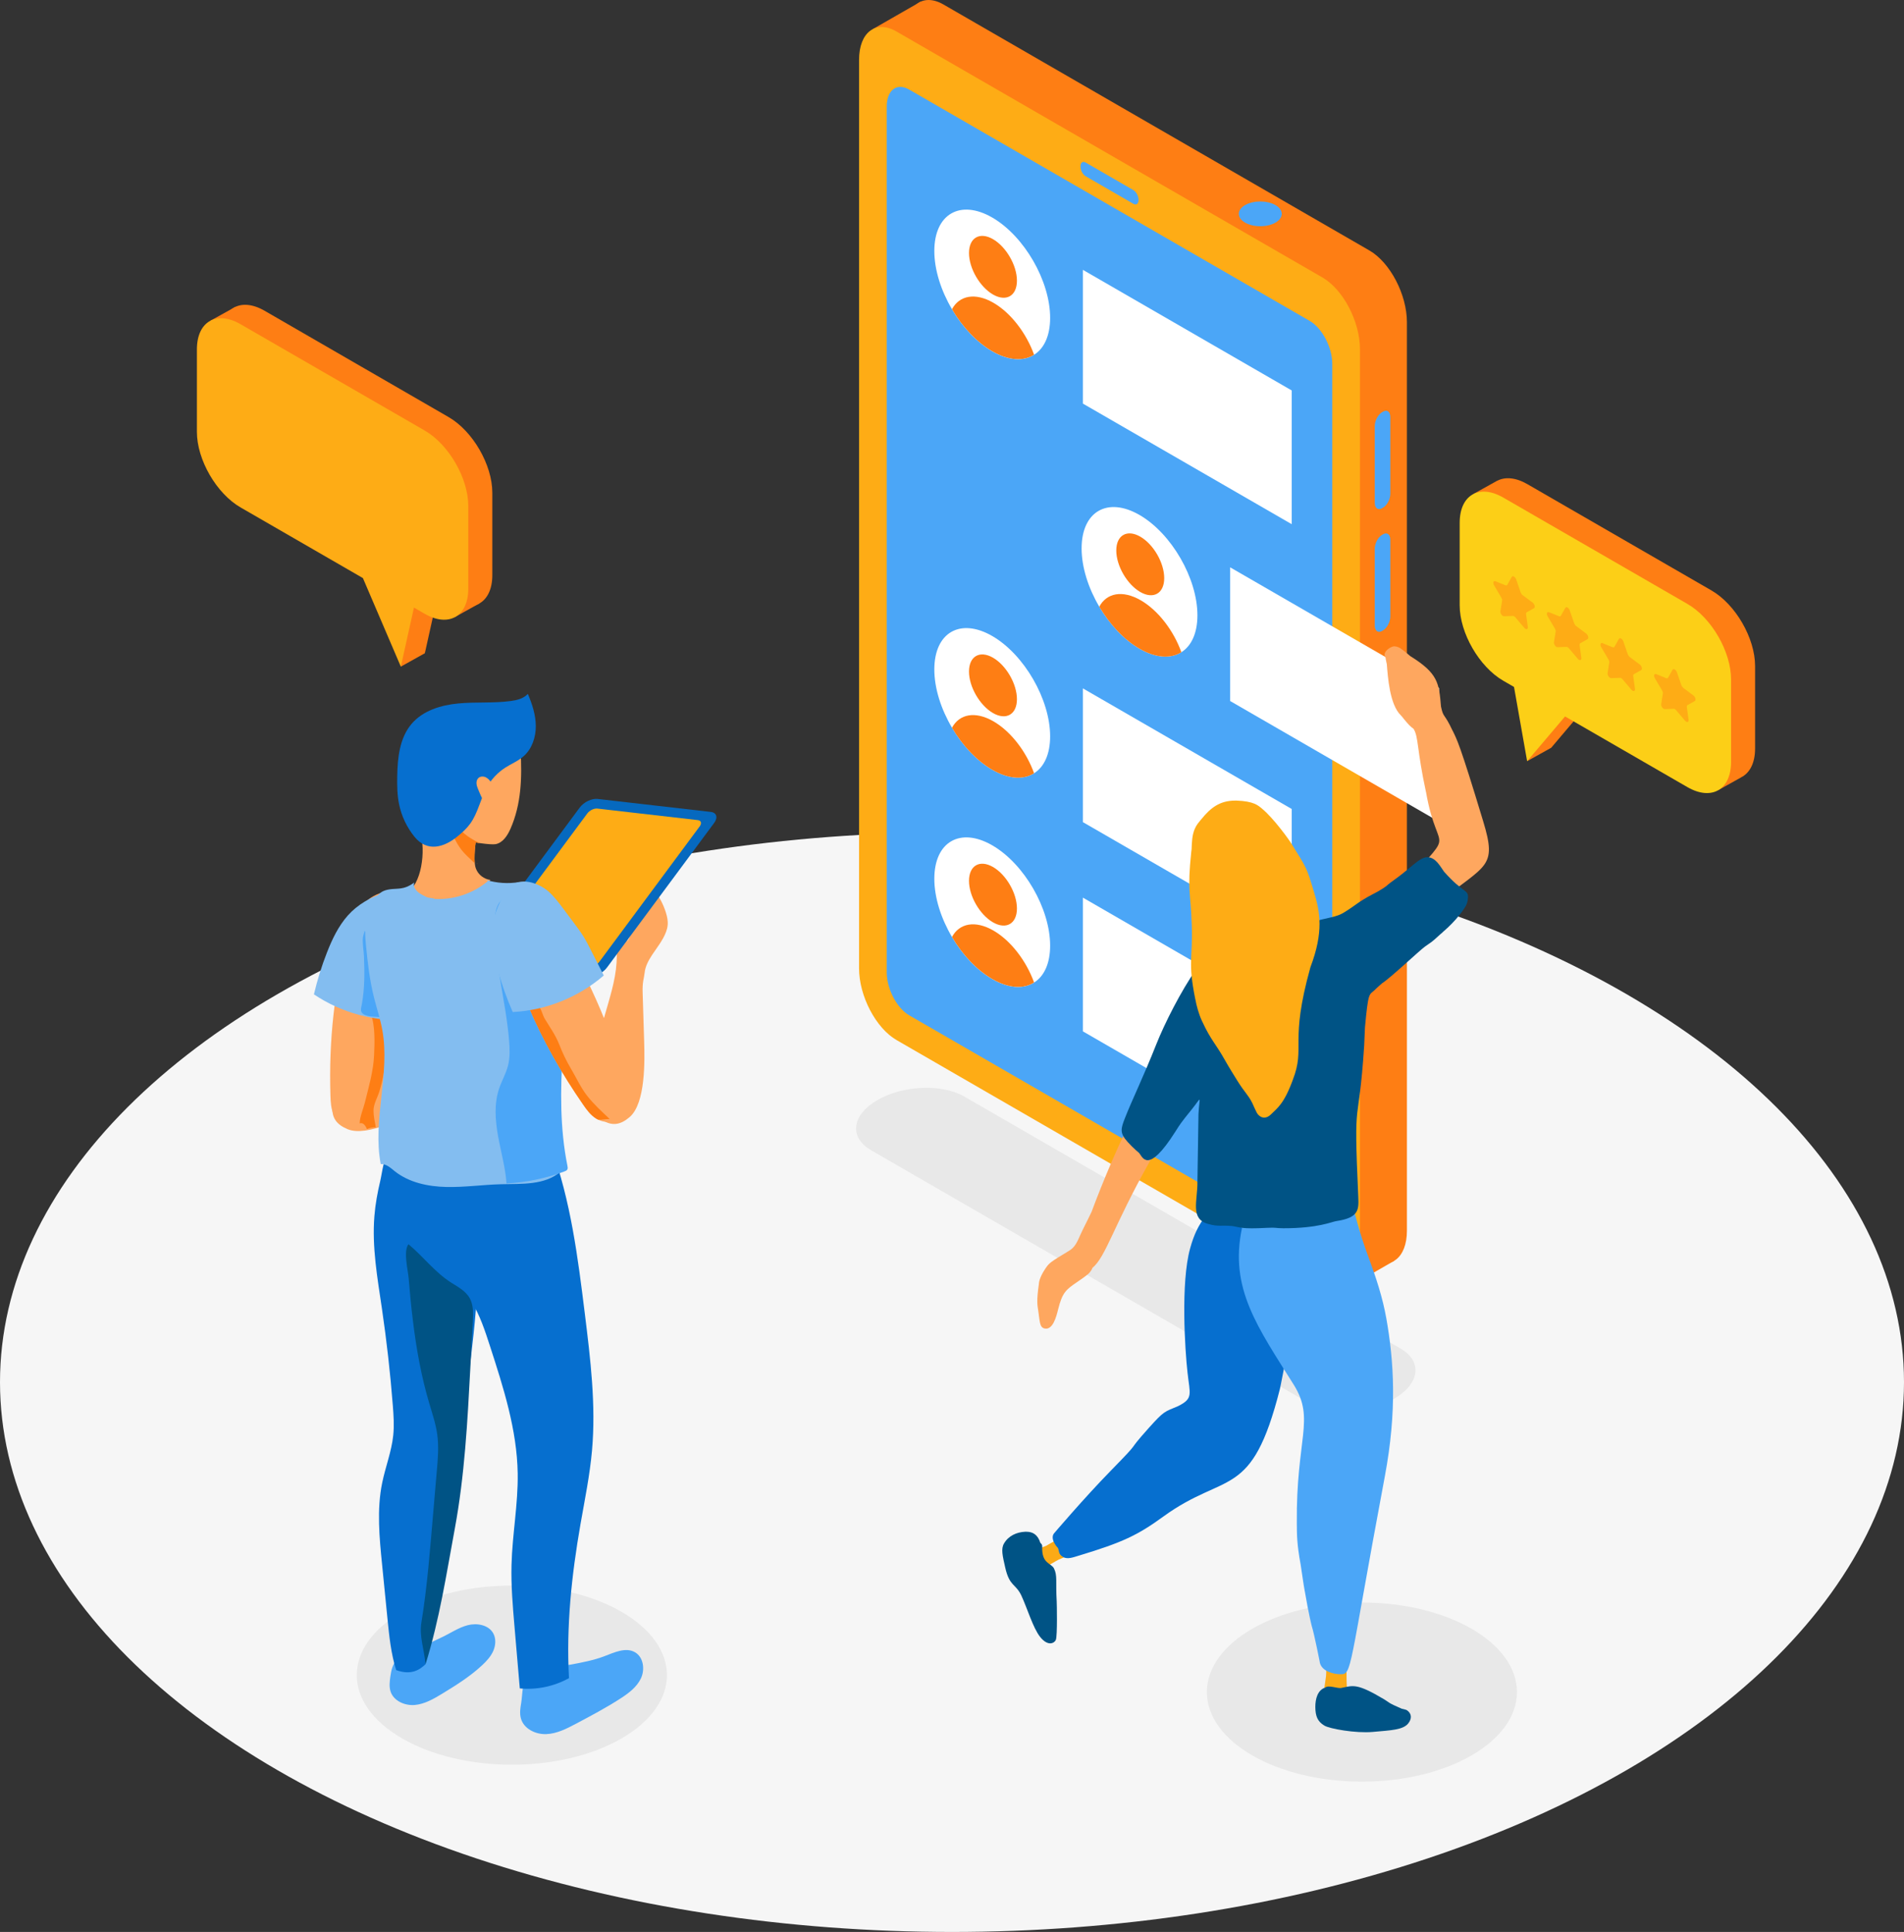 <?xml version="1.0" encoding="utf-8"?>
<!-- Generator: Adobe Illustrator 24.1.2, SVG Export Plug-In . SVG Version: 6.00 Build 0)  -->
<svg version="1.1" id="Calque_1" xmlns="http://www.w3.org/2000/svg" xmlns:xlink="http://www.w3.org/1999/xlink" x="0px" y="0px"
	 viewBox="0 0 363 368.22" style="enable-background:new 0 0 363 368.22;" xml:space="preserve">
<rect x="0" y="0" width="363" height="368.22" fill="#333333" stroke="none"/>
<style type="text/css">
	.st0{fill:#F6F6F6;}
	.st1{fill:#E8E8E8;}
	.st2{fill:#FE7E14;}
	.st3{fill:#FEAC15;}
	.st4{fill:#4BA6F7;}
	.st5{fill:#FFFFFF;}
	.st6{fill:#FEA75F;}
	.st7{fill:#83BDF0;}
	.st8{fill:#066FCF;}
	.st9{fill:#005385;}
	.st10{fill:#0669BF;}
	.st11{fill:#FCAA16;}
	.st12{fill:#FCCF17;}
</style>
<ellipse class="st0" cx="181.5" cy="263.43" rx="181.5" ry="104.79"/>
<path class="st1" d="M249.26,267.25l-83.18-48.02c-4.24-2.45-3.71-6.73,1.19-9.56l0,0c4.9-2.83,12.31-3.14,16.55-0.69L267,257.01
	c4.24,2.45,3.71,6.73-1.19,9.56l0,0C260.91,269.4,253.5,269.7,249.26,267.25z"/>
<path class="st1" d="M118.49,331.34c-11.55,6.67-30.26,6.67-41.81,0c-11.55-6.67-11.55-17.47,0-24.14s30.26-6.67,41.81,0
	S130.04,324.67,118.49,331.34z"/>
<ellipse class="st1" cx="259.65" cy="322.5" rx="29.56" ry="17.07"/>
<g>
	<polygon class="st2" points="256.8,245.49 265.86,240.27 262.28,234.74 253.43,240.11 	"/>
	<polygon class="st2" points="166.38,5.56 175.54,0.31 179.93,7.05 170.04,10.54 	"/>
	<g>
		<path class="st2" d="M261.08,239.95l-81.2-46.88c-3.95-2.28-7.15-8.4-7.15-13.67V6.27c0-5.27,3.2-7.69,7.15-5.41l81.2,46.88
			c3.95,2.28,7.15,8.4,7.15,13.67v173.13C268.24,239.81,265.03,242.23,261.08,239.95z"/>
	</g>
	<g>
		<path class="st3" d="M252.13,245.11l-81.2-46.88c-3.95-2.28-7.15-8.4-7.15-13.67V11.42c0-5.27,3.2-7.69,7.15-5.41l81.2,46.88
			c3.95,2.28,7.15,8.4,7.15,13.67V239.7C259.28,244.97,256.08,247.39,252.13,245.11z"/>
		<path class="st4" d="M169.06,185.32v-165c0-3.16,1.92-4.61,4.29-3.24l76.36,44.09c2.37,1.37,4.29,5.04,4.29,8.2v165
			c0,3.16-1.92,4.61-4.29,3.24l-76.36-44.09C170.98,192.15,169.06,188.48,169.06,185.32z"/>
		<path class="st4" d="M206.97,30.97l9.12,5.27c0.54,0.31,0.98,1.15,0.98,1.87l0,0c0,0.72-0.44,1.05-0.98,0.74l-9.12-5.27
			c-0.54-0.31-0.98-1.15-0.98-1.87l0,0C205.99,30.99,206.43,30.66,206.97,30.97z"/>
		<g>
			<path class="st5" d="M200.21,60.58c0,3.42-1.16,5.85-3.06,7.04c-2.02,1.27-4.85,1.14-7.98-0.67c-2.98-1.72-5.69-4.65-7.67-8.01
				c-2.08-3.51-3.37-7.51-3.37-11.11c0-7.04,4.94-9.89,11.04-6.37C195.26,44.98,200.21,53.53,200.21,60.58z"/>
			<g>
				<path class="st2" d="M193.88,53.49c0,2.91-2.05,4.09-4.57,2.64c-2.52-1.46-4.57-5-4.57-7.91c0-2.91,2.05-4.09,4.57-2.64
					C191.83,47.04,193.88,50.58,193.88,53.49z"/>
				<path class="st2" d="M197.15,67.61c-2.02,1.27-4.85,1.14-7.98-0.67c-2.98-1.72-5.69-4.65-7.67-8.01c1.4-2.61,4.41-3.23,7.9-1.22
					C192.77,59.66,195.69,63.55,197.15,67.61z"/>
			</g>
			<polygon class="st5" points="246.27,99.91 206.45,76.92 206.45,51.43 246.27,74.42 			"/>
		</g>
		<g>
			<path class="st5" d="M228.29,117.27c0,3.42-1.16,5.85-3.06,7.04c-2.02,1.27-4.85,1.14-7.98-0.67c-2.98-1.72-5.69-4.66-7.67-8.01
				c-2.08-3.51-3.37-7.51-3.37-11.11c0-7.04,4.94-9.89,11.04-6.37C223.34,101.67,228.29,110.22,228.29,117.27z"/>
			<g>
				<path class="st2" d="M221.96,110.19c0,2.91-2.05,4.09-4.57,2.64c-2.52-1.46-4.57-5-4.57-7.91s2.05-4.09,4.57-2.64
					C219.91,103.73,221.96,107.27,221.96,110.19z"/>
				<path class="st2" d="M225.23,124.31c-2.02,1.27-4.85,1.14-7.98-0.67c-2.98-1.72-5.69-4.66-7.67-8.01
					c1.4-2.61,4.41-3.23,7.9-1.22C220.84,116.35,223.77,120.24,225.23,124.31z"/>
			</g>
			<polygon class="st5" points="274.35,156.61 234.53,133.61 234.53,108.13 274.35,131.12 			"/>
		</g>
		<g>
			<path class="st5" d="M200.21,140.34c0,3.42-1.16,5.85-3.06,7.04c-2.02,1.27-4.85,1.14-7.98-0.67c-2.98-1.72-5.69-4.66-7.67-8.01
				c-2.08-3.51-3.37-7.51-3.37-11.11c0-7.04,4.94-9.89,11.04-6.37C195.26,124.74,200.21,133.3,200.21,140.34z"/>
			<g>
				<path class="st2" d="M193.88,133.26c0,2.91-2.05,4.09-4.57,2.64c-2.52-1.46-4.57-5-4.57-7.91c0-2.91,2.05-4.09,4.57-2.64
					S193.88,130.35,193.88,133.26z"/>
				<path class="st2" d="M197.15,147.38c-2.02,1.27-4.85,1.14-7.98-0.67c-2.98-1.72-5.69-4.66-7.67-8.01
					c1.4-2.61,4.41-3.23,7.9-1.22C192.77,139.43,195.69,143.31,197.15,147.38z"/>
			</g>
			<polygon class="st5" points="246.27,179.68 206.45,156.69 206.45,131.2 246.27,154.19 			"/>
		</g>
		<g>
			<path class="st5" d="M200.21,180.23c0,3.42-1.16,5.85-3.06,7.04c-2.02,1.27-4.85,1.14-7.98-0.67c-2.98-1.72-5.69-4.66-7.67-8.01
				c-2.08-3.51-3.37-7.51-3.37-11.11c0-7.04,4.94-9.89,11.04-6.37C195.26,164.63,200.21,173.18,200.21,180.23z"/>
			<g>
				<path class="st2" d="M193.88,173.15c0,2.91-2.05,4.09-4.57,2.64c-2.52-1.46-4.57-5-4.57-7.91c0-2.91,2.05-4.09,4.57-2.64
					C191.83,166.69,193.88,170.23,193.88,173.15z"/>
				<path class="st2" d="M197.15,187.26c-2.02,1.27-4.85,1.14-7.98-0.67c-2.98-1.72-5.69-4.66-7.67-8.01
					c1.4-2.61,4.41-3.23,7.9-1.22C192.77,179.31,195.69,183.2,197.15,187.26z"/>
			</g>
			<polygon class="st5" points="246.27,219.56 206.45,196.57 206.45,171.08 246.27,194.08 			"/>
		</g>
	</g>
	<g>
		<path class="st4" d="M263.48,96.87l0.21-0.12c0.76-0.44,1.38-1.62,1.38-2.63V79.49c0-1.01-0.62-1.48-1.38-1.04l-0.21,0.12
			c-0.76,0.44-1.38,1.62-1.38,2.63v14.64C262.1,96.85,262.72,97.31,263.48,96.87z"/>
		<path class="st4" d="M263.48,120.26l0.21-0.12c0.76-0.44,1.38-1.62,1.38-2.63v-14.64c0-1.01-0.62-1.48-1.38-1.04l-0.21,0.12
			c-0.76,0.44-1.38,1.62-1.38,2.63v14.64C262.1,120.24,262.72,120.7,263.48,120.26z"/>
	</g>
	<g>
		<path class="st4" d="M243.17,42.43c-1.6,0.92-4.19,0.92-5.79,0c-1.6-0.92-1.6-2.42,0-3.34c1.6-0.92,4.19-0.92,5.79,0
			C244.77,40.01,244.77,41.51,243.17,42.43z"/>
	</g>
</g>
<g>
	<path class="st6" d="M79.82,202.58c0.44-0.06,0.87-0.14,1.3-0.22c3.5-0.68,7.05-1.16,10.35-2.56c1.48-0.63,2.89-1.42,4.42-1.93
		c1.53-0.5,3.23-0.69,4.72-0.09c-1.37,1.08-3.02,1.8-4.75,2.06c3.78-0.06,7.56-0.38,11.3-0.97c0.2,0.28,0.07,0.66-0.07,0.97
		c-0.7,1.53-1.69,2.93-2.91,4.09c-0.59,0.56-1.23,1.07-1.99,1.37c-0.81,0.32-1.7,0.36-2.57,0.34c-2.43-0.07-5.22-1.06-7.49-0.21
		c-1.08,0.41-1.74,0.37-3.56,1.36c-2.73,1.49-5.47,2.97-8.21,4.44c-3.08,1.66-10.36,5.54-14.1,3.98c-2.07-0.87-3.1-2.18-2.85-4.41
		c0.26-2.25,2.19-3.45,4.19-4.5C70.6,204.75,76.54,203.07,79.82,202.58z"/>
	<path class="st6" d="M77.42,173.1c0.27,1.13,0.22,2.31,0.16,3.46c-0.57,11.3-1.81,22.69-5.77,33.45c-0.43,1.16-0.9,2.34-1.77,3.28
		c-0.87,0.94-2.22,1.61-3.55,1.43c-1.33-0.18-2.37-1.18-2.88-2.3c-0.51-1.12-0.57-2.36-0.61-3.57c-0.33-10.4,0.71-20.89,3.65-30.97
		c0.69-2.37,1.57-4.84,3.61-6.46c1.14-0.9,3.05-1.73,4.6-1.41C76.34,170.33,77.12,171.84,77.42,173.1z"/>
	<path class="st2" d="M69.96,215.2c0.55-0.25,1.12-0.35,1.69-0.34c-0.19-1.07-0.44-2.1-0.44-3.19c0-1.24,0.73-2.43,1.1-3.59
		c0.77-2.39,1.02-4.77,1.55-7.25c0.23-1.07,0.42-2.07,0.42-3.18c0-1.14,0.24-3.17-0.31-4.18c-0.54-0.98-2.28-0.67-3.28-0.31
		c0.01,0.01,0.01,0.02,0.02,0.03c-0.01,0.02-0.02,0.04-0.02,0.09c0.86,2.15,0.74,5.49,0.63,7.83c-0.14,3.07-1,5.96-1.73,8.93
		c-0.32,1.3-0.98,2.75-1.02,4.07C69.15,213.9,69.61,214.36,69.96,215.2z"/>
	<path class="st6" d="M114.81,195.12c0.14-0.42,0.27-0.84,0.39-1.26c0.96-3.43,2.12-6.82,2.35-10.4c0.1-1.61,0.02-3.22,0.26-4.82
		c0.23-1.59,0.83-3.2,2.04-4.26c0.35,1.71,0.25,3.51-0.28,5.17c1.64-3.41,3.04-6.93,4.2-10.53c0.34-0.05,0.62,0.23,0.84,0.5
		c1.05,1.31,1.86,2.83,2.35,4.43c0.24,0.77,0.41,1.58,0.33,2.39c-0.08,0.87-0.44,1.68-0.85,2.45c-1.15,2.14-3.29,4.19-3.54,6.6
		c-0.12,1.15-0.45,1.72-0.38,3.79c0.11,3.11,0.2,6.22,0.29,9.33c0.1,3.5,0.31,11.74-2.76,14.39c-1.7,1.47-3.34,1.8-5.22,0.57
		c-1.89-1.24-2.1-3.5-2.14-5.77C112.62,204.33,113.78,198.27,114.81,195.12z"/>
	<path class="st7" d="M79.07,175.18c0.3,1.43,0.3,2.9,0.3,4.35c0,1.15,0,2.3,0,3.46c0,1.04,0,2.09-0.09,3.13
		c-0.09,1.02-0.27,2.04-0.45,3.05c-0.3,1.73-0.61,3.46-0.91,5.2c-6.34,0.44-12.8-1.3-18.07-4.85c0.64-2.71,1.46-5.37,2.48-7.96
		c0.99-2.54,2.18-5.04,3.99-7.08c1.77-2,4.55-3.7,7.19-4.29C76.41,169.54,78.56,172.74,79.07,175.18z"/>
	<path class="st6" d="M97.31,157.99c-0.57,1.28-1.44,2.63-2.81,2.9c-0.44,0.09-1.63,0-2.89-0.18c-0.3-0.04-0.61-0.09-0.91-0.14
		c-1.27-0.22-2.44-0.5-2.82-0.77c-0.83-0.59-2.32-3.03-2.45-3.38c-0.04-0.09-0.08-0.19-0.14-0.3c-0.1-0.21-0.25-0.46-0.39-0.73
		c-0.46-0.81-1-1.76-1-2.35c0-4.3,1.82-5.42,3.41-7.52c1.6-2.1,3.92-3.57,6.4-4.45c1.34-0.47,2.98-0.84,4.38-0.43
		c1.26,0.37,1.1,1.28,1.16,2.41C99.53,148.19,99.41,153.24,97.31,157.99z"/>
	<path class="st6" d="M93.5,167.71c-3.11,3.36-8.09,4.87-12.54,3.8c-1.27-0.3-2.51-0.8-3.82-0.86c1.81-1.17,2.73-3.32,3.14-5.43
		c0.46-2.36,0.4-4.83-0.23-7.15c-0.13-0.46-1.18-2.46-0.7-2.82c0.41-0.31,2.74,0.7,3.41,0.69c0.74-0.02,1.44-0.24,2.13-0.53
		c0.11-0.05,0.23-0.1,0.34-0.15l0,0c0.77-0.35,1.52-0.75,2.31-1c0.17-0.06,0.34-0.1,0.51-0.06c0.14,0.04,0.26,0.14,0.37,0.24
		c1.02,0.93,2.05,1.85,3.08,2.77c-0.34,1.01-0.6,2.06-0.77,3.11c-0.02,0.08-0.03,0.17-0.04,0.25c-0.15,1-0.22,2.01-0.22,3.03
		c0,0.29,0.01,0.58,0.04,0.87c0.03,0.37,0.1,0.74,0.23,1.09C91.17,166.71,92.28,167.57,93.5,167.71z"/>
	<path class="st2" d="M90.69,160.58c-0.15,1-0.22,2.01-0.22,3.03c0,0.29,0.01,0.58,0.04,0.87c-0.3-0.17-0.56-0.5-0.78-0.69
		c-0.46-0.41-0.88-0.83-1.3-1.28c-1.28-1.4-2.03-3.15-2.68-4.89c-0.17-0.46-0.37-0.96-0.46-1.47c-0.06-0.29-0.08-0.59-0.05-0.88
		c0,0,0,0,0-0.01l0,0c1.14,1.2,2.03,2.55,3.3,3.63c0.65,0.56,1.43,1.04,2.19,1.44c0.08,0.04,0.15,0.08,0.23,0.12
		c0.21,0.1,0.43,0.18,0.64,0.27C91.3,160.68,90.99,160.63,90.69,160.58z"/>
	<path class="st8" d="M87.34,159.32c0.83-0.69,1.64-1.42,2.28-2.3c1.54-2.1,1.97-4.81,3.26-7.07c0.83-1.46,2.02-2.71,3.42-3.62
		c1.17-0.76,2.5-1.28,3.54-2.21c1.59-1.41,2.32-3.61,2.31-5.73c-0.01-2.12-0.68-4.19-1.52-6.14c-0.81,0.9-2.07,1.2-3.27,1.36
		c-3.3,0.44-6.65,0.15-9.96,0.46c-3.31,0.31-6.76,1.35-8.92,3.88c-2.29,2.68-2.69,6.46-2.75,9.99c-0.03,1.78-0.01,3.57,0.35,5.32
		c0.46,2.27,1.48,4.42,2.94,6.22C81.45,162.48,84.7,161.53,87.34,159.32z"/>
	<path class="st6" d="M93.67,149.19c-0.27-0.43-0.61-0.83-1.07-1.05c-0.46-0.21-1.06-0.19-1.42,0.17c-0.28,0.28-0.37,0.7-0.33,1.09
		c0.04,0.39,0.19,0.76,0.34,1.12c0.53,1.26,1.06,2.55,1.94,3.6c0.15,0.18,0.37,0.38,0.6,0.31c0.13-0.04,0.23-0.16,0.3-0.28
		c0-0.31,0.44-0.89,0.53-1.23c0.12-0.47,0.16-0.96,0.13-1.45c-0.03,0.01,0.05,0.09-0.05,0.08C94.16,150.98,94.1,149.87,93.67,149.19
		z"/>
	<path class="st4" d="M74.42,319.56c-0.13,0.94-0.25,1.91,0.04,2.82c0.58,1.81,2.72,2.74,4.61,2.58c1.89-0.17,3.6-1.16,5.23-2.15
		c2.66-1.62,5.31-3.28,7.59-5.4c0.86-0.8,1.68-1.68,2.15-2.75c0.47-1.07,0.56-2.37-0.02-3.39c-0.9-1.58-3.08-1.97-4.84-1.52
		c-1.76,0.45-3.29,1.53-4.94,2.3c-2.25,1.04-3.57,1.83-5.87,2.72C75.61,315.83,74.79,316.79,74.42,319.56z"/>
	<path class="st8" d="M71.38,231.78c-0.48,5.88,0.57,11.76,1.43,17.6c0.9,6.13,1.6,12.3,2.08,18.48c0.15,1.9,0.28,3.82,0.08,5.72
		c-0.32,3.07-1.48,5.99-2.1,9.01c-1.06,5.13-0.54,10.44-0.02,15.65c0.34,3.45,0.69,6.9,1.03,10.36c0.33,3.27,0.66,6.57,1.65,9.71
		c2.92,1.07,4.56-0.12,5.59-1.12c0.54-9.06,2-18.07,4.36-26.84c0.74-2.75,1.57-5.48,2.04-8.28c0.54-3.17,0.62-6.39,0.84-9.59
		c0.82-12.23,3.53-24.43,2.44-36.65c-0.42-4.72-1.41-9.37-2.4-14.01c-0.09-0.42-0.19-0.87-0.49-1.17c-0.34-0.34-0.85-0.43-1.33-0.5
		c-2.51-0.38-5.02-0.76-7.53-1.14c-1.52-0.23-3.53-0.97-4.74,0.32c-1.19,1.26-1.43,4.09-1.81,5.72
		C71.98,227.25,71.56,229.5,71.38,231.78z"/>
	<path class="st4" d="M99.37,324.54c-0.17,0.99-0.33,2.01-0.06,2.98c0.55,1.98,2.8,3.08,4.85,2.99c2.05-0.08,3.94-1.07,5.75-2.03
		c2.83-1.5,5.66-3,8.35-4.74c1.57-1.01,3.15-2.18,3.94-3.87c0.79-1.69,0.48-4.03-1.14-4.96c-1.75-1.01-3.91,0.02-5.8,0.74
		c-2.03,0.78-4.19,1.19-6.33,1.59c-2.17,0.41-5.89,0.37-7.78,1.47C99.5,319.67,99.67,322.73,99.37,324.54z"/>
	<path class="st8" d="M86.01,242.67c1.24,1.85,2.73,3.53,3.9,5.43c1.6,2.59,2.55,5.52,3.49,8.41c2.57,7.92,5.17,15.99,5.3,24.32
		c0.09,5.83-1.03,11.62-1.18,17.45c-0.1,3.88,0.23,7.75,0.56,11.62c0.34,3.97,0.68,7.93,1.02,11.9c3.23,0.31,6.54-0.38,9.38-1.96
		c-0.55-9.81,0.5-19.66,2.19-29.34c0.82-4.68,1.78-9.34,2.2-14.06c0.77-8.68-0.3-17.4-1.37-26.05c-1.33-10.73-2.69-21.57-6.43-31.71
		c0.25,0.69-18.01,2.45-19.58,2.61c-5.82,0.58-4.24,7.61-3.36,11.83C82.81,236.51,84.08,239.79,86.01,242.67z"/>
	<path class="st4" d="M73.38,194.17c-0.62-0.47-2.14-0.33-2.92-0.48c-0.43-0.08-1.01-0.22-1.34-0.54c-0.51-0.49-0.26-1.06-0.13-1.77
		c0.54-2.93,0.53-6.09,0.4-9.11c-0.05-1.02-0.23-2.01-0.23-3.05c0-0.71,0.2-1.19,0.37-1.83c1.07,1.16,0.8,3.91,1.22,5.41
		c0.44,1.57,0.93,3.16,1.24,4.76c0.22,1.16,0.08,2.39,0.33,3.56C72.46,191.79,72.81,193.44,73.38,194.17z"/>
	<path class="st9" d="M81.83,267.44c0.58,1.97,1.25,3.92,1.53,5.95c0.32,2.34,0.12,4.72-0.09,7.07c-0.23,2.67-0.46,5.35-0.69,8.02
		c-0.6,6.91-1.11,13.84-2.23,20.69c-0.45,2.75,0.49,4.96,0.78,8.05c2.69-8.71,3.92-16.9,5.58-25.87c1.87-10.1,2.42-20.39,2.96-30.65
		c0.16-2.96,0.31-5.92,0.47-8.89c0.08-1.5,0.14-3.1-0.6-4.41c-0.74-1.3-2.13-2.07-3.4-2.86c-3.28-2.06-5.39-5.02-8.27-7.4
		c-1.02,1.37-0.08,4.93,0.05,6.57c0.22,2.67,0.47,5.35,0.8,8.01C79.37,257.02,80.31,262.31,81.83,267.44z"/>
	<g>
		<path class="st10" d="M112.34,186.05l-21.62-2.48c-1.1-0.13-1.38-1.07-0.62-2.1l20.43-27.56c0.76-1.03,2.28-1.76,3.38-1.64
			l21.62,2.48c1.1,0.13,1.38,1.07,0.62,2.1l-20.43,27.56C114.96,185.45,113.44,186.18,112.34,186.05z"/>
		<path class="st3" d="M92.85,180.83l19.12-25.79c0.43-0.59,1.29-1,1.92-0.93l19.16,2.2c0.63,0.07,0.78,0.61,0.35,1.19l-19.12,25.79
			c-0.43,0.59-1.29,1-1.92,0.93l-19.16-2.2C92.57,181.95,92.42,181.41,92.85,180.83z"/>
	</g>
	<path class="st7" d="M106.08,200.7c0.2-1.83,0.48-3.65,0.47-5.48c-0.02-3.32-0.99-6.55-1.95-9.72c-1.29-4.27-2.58-8.54-3.88-12.81
		c-0.47-1.56-0.95-3.14-1.74-4.57c-2.08,0.35-4.24,0.21-6.26-0.4l0.3,0.21c-2.79,2.36-6.5,3.59-10.14,3.41c0-0.01,0-0.01,0.01-0.02
		c-0.4-0.19-1.07-0.13-1.57-0.35c-0.43-0.19-0.91-0.46-1.31-0.71c-0.63-0.4-1.36-1.27-1.03-2.06c-1.17,0.85-2.01,1.14-3.45,1.2
		c-1.02,0.05-2.26,0.13-3.07,0.83c-1.39,1.19-2.14,3.01-2.45,4.82c-0.03,0.08-0.06,0.17-0.08,0.25c-0.45,1.55-0.32,3.21-0.16,4.82
		c0.32,3.37,0.72,6.75,1.54,10.03c0.52,2.06,1.2,4.08,1.58,6.17c1.53,8.41-1.92,17.15-0.3,25.55c1.02-0.08,1.87,0.72,2.67,1.36
		c2.73,2.16,6.33,2.92,9.81,3c3.48,0.08,6.94-0.43,10.42-0.52c3.96-0.1,8.39,0.21,11.37-2.39
		C105.91,215.81,105.27,208.21,106.08,200.7z"/>
	<path class="st4" d="M98.48,171.02c-1.09-0.64-2.58-0.02-3.29,1.03c-0.71,1.05-0.82,2.38-0.85,3.65c-0.16,7.6,2.1,15.04,2.72,22.62
		c0.13,1.6,0.19,3.24-0.21,4.8c-0.39,1.51-1.19,2.87-1.69,4.35c-0.98,2.9-0.74,6.06-0.2,9.07c0.54,3.01,1.39,5.97,1.61,9.02
		c3.76-0.2,7.49-0.97,11.02-2.28c0.22-0.08,0.46-0.18,0.57-0.38c0.12-0.21,0.07-0.47,0.02-0.71c-1.44-7.14-1.36-14.51-0.88-21.78
		c0.12-1.85,0.27-3.7,0.13-5.54c-0.13-1.7-0.5-3.37-0.88-5.03c-0.91-4.02-1.92-8.21-4.63-11.31c-1-1.13-2.2-2.09-3.04-3.34
		c-0.84-1.25-1.27-2.95-0.53-4.26c0.34,0.52,0.68,1.03,1.02,1.55"/>
	<path class="st6" d="M114.06,213.41c-0.16-0.07-0.31-0.16-0.46-0.25c-1.03-0.66-1.76-1.67-2.45-2.67
		c-4.07-5.88-7.63-12.15-10.44-18.76c-1.27-3-2.4-6.08-3.34-9.23c-0.71-2.36-1.32-4.92-0.48-7.38c0.47-1.38,1.61-3.11,3.1-3.68
		c1.41-0.54,2.89,0.3,3.82,1.2c0.84,0.8,1.43,1.82,2.01,2.82c5.66,9.8,10.81,20.04,13.34,31.22c0.27,1.21,0.51,2.45,0.3,3.71
		c-0.22,1.26-0.99,2.56-2.21,3.13C116.22,214,115.03,213.88,114.06,213.41z"/>
	<path class="st2" d="M116.23,213.27c-0.72,0.01-1.45,0.17-2.17,0.14c-0.16-0.07-0.31-0.16-0.46-0.25
		c-1.03-0.66-1.76-1.67-2.45-2.67c-4.07-5.88-7.63-12.15-10.44-18.76c0.63-0.17,1.36-0.39,1.79-0.1c0.71,0.47,0.91,1.79,1.33,2.49
		c1.01,1.68,2.07,3.13,2.79,4.95c0.68,1.73,1.34,3.11,2.28,4.7c0.97,1.63,1.82,3.52,3.03,5.07
		C113.18,210.44,114.78,211.91,116.23,213.27z"/>
	<path class="st7" d="M104.53,169.88c1.1,0.96,1.98,2.14,2.85,3.3c0.69,0.92,1.38,1.84,2.07,2.77c0.63,0.84,1.25,1.67,1.8,2.56
		c0.54,0.87,1.01,1.79,1.47,2.71c0.8,1.57,1.59,3.13,2.39,4.7c-4.81,4.15-11.02,6.65-17.36,6.97c-1.12-2.55-2.06-5.18-2.8-7.86
		c-0.73-2.62-1.28-5.34-1.06-8.06c0.21-2.66,1.42-5.69,3.18-7.74C99.02,166.97,102.66,168.25,104.53,169.88z"/>
	<path class="st2" d="M90.91,164.56c0.18,0.18,0.07,0.12-0.05,0C90.87,164.57,90.89,164.57,90.91,164.56z"/>
</g>
<g>
	<g>
		<g>
			<path class="st2" d="M42.13,64.04v15.72c0,5.3,3.72,11.75,8.32,14.4l23.33,13.47L81,124.5l2.5-11.26l2.04,1.18
				c4.59,2.65,8.32,0.5,8.32-4.8V93.9c0-5.31-3.73-11.75-8.32-14.4L50.45,59.23C45.85,56.58,42.13,58.73,42.13,64.04z"/>
		</g>
	</g>
	<path class="st2" d="M40.15,61.11l4.74-2.63l1.37,2.22c0,0-4.65,2.49-4.78,2.49C41.35,63.2,40.15,61.11,40.15,61.11z"/>
	<polygon class="st2" points="76.41,127.06 81,124.5 80.58,114.21 75.67,115.91 	"/>
	<polygon class="st2" points="86.63,117.66 91.38,115.02 90.79,110.02 84.64,112.57 	"/>
	<g>
		<g>
			<path class="st3" d="M37.54,66.59v15.72c0,5.3,3.72,11.75,8.32,14.4l23.33,13.47l7.23,16.88l2.5-11.26l2.04,1.18
				c4.59,2.65,8.32,0.5,8.32-4.8V96.45c0-5.31-3.72-11.75-8.32-14.4L45.86,61.79C41.27,59.14,37.54,61.28,37.54,66.59z"/>
		</g>
	</g>
</g>
<g>
	<path class="st11" d="M253.13,314.61c-1.16,0.37-0.05,1.16-0.32,4.84c-0.22,1.74-0.51,3.16-0.4,3.45c0.42,1.16,2.07,0.86,2.72,1.06
		c2.22,0.66,1.6-2.25,1.6-3.64c0.01-1.82-0.09-4.13-0.2-4.53c-0.23-0.83-1.19-1.1-1.69-0.7c-0.73,0.61-0.34,1.31-0.66,0.05
		C254.08,314.71,253.55,314.48,253.13,314.61 M252.73,316.24C252.75,316.32,252.74,316.31,252.73,316.24"/>
	<path class="st11" d="M202.96,292.61c0,0-3.49,2-3.49,2c-0.34,0.15-0.76,0.28-1.07,0.49c-0.69,0.45-0.47,1.3-0.5,1.94
		c-0.04,0.29-0.1,0.54,0.03,0.81c0.1,0.3,0.32,0.53,0.58,0.62c0.88,0.46,1.75-0.41,3.38-1.24c1.07-0.48,3.32-1.23,3.18-2.4
		c-0.04-0.3-0.12-0.55-0.36-0.75c0.22-0.63-0.26-1.25-0.82-1.31C203.66,292.47,203.27,292.43,202.96,292.61"/>
	<path class="st8" d="M236.89,225.52c-0.9,0-1.62,0.62-1.81,1.48c-4.5,3.55-6.71,5.58-8.18,10.93c-1.82,6.55-0.98,19.41-0.5,23.65
		c0.44,4.13,1.17,4.95-1.8,6.42c-2.6,1.11-2.61,0.84-5.61,4.19c-4.73,5.28-0.81,1.57-7.23,8.13c-5.12,5.24-10.85,11.98-10.85,11.98
		c-0.82,1.18,1,3,0.69,2.6c0.44,0.57,0.02,1.23,1.07,1.85c0.86,0.51,2,0.04,3.02-0.26c8.28-2.5,11.18-3.87,16.05-7.41
		c12.04-8.77,16.86-2.99,22.27-24.34c0.1-0.4,3.99-18.96,2.45-23.65C246.32,240.69,240.48,225.52,236.89,225.52"/>
	<path class="st4" d="M255.05,225.85c-0.35,0-0.65,0.09-0.98,0.22c-0.4,0.16-6.52,3.11-12.47,3.76c-1.77,0.2-3.49,0.33-4.72,1.05
		c-1.08,0.64-1.23,2.36-0.09,3.17c-2.46,11.53,3.03,18.95,9.9,29.93c4.06,6.56,0.4,10.14,0.55,26.36c0.02,2.22,0,3.87,0.72,7.82
		l-0.01-0.09c0.32,2.08,0.53,3.7,0.82,5.29l-0.02-0.14c0.81,4.75,1.33,6.67,1.33,6.67c0.51,1.6,1.65,7.42,1.55,7.02
		c0.4,1.63,2.57,2.17,3.91,2.19c2.28,0,1.49-0.45,8.48-37.71c2.34-12.49,1.76-21.87,0.25-30.32l0.03,0.19
		c-0.7-3.97-1.99-7.87-3.4-11.67C257.2,229.69,257.97,225.85,255.05,225.85"/>
	<path class="st6" d="M265.79,123.18L265.79,123.18c-0.55,0-2.39,1.06-1.64,2.14c0.01,0.27,0.3,1.46,0.25,1.29
		c0.19,2.32,0.52,7.67,2.68,9.74l0,0l0.01,0.01l0,0l0,0l0,0l0.02,0.02l0,0c0,0.01,0.02,0.03,0.04,0.06l-0.04-0.06
		c0.07,0.1,0.19,0.22,0.28,0.32l0,0c0.18,0.23,0.38,0.5,0.61,0.75l-0.03-0.04c0.09,0.11,0.09,0.12,0.22,0.27l-0.03-0.04
		c0.68,0.84,1.33,1.26,1.33,1.26l0,0c0,0,0,0-0.01,0l0.03,0.03l0,0c0.96,1.59,0.59,3.84,2.35,12.01l0-0.05
		c2.36,13.62,6.41,5.35-6.23,20.25c-2.83,3.33-3.68,4.14-4.66,5.09c-0.47,0.45-0.02,1.4,0.72,1.18c0.28,0.59,0.59,0.79,0.98,0.96
		c0.65,0.29,0.43,0.65,1.56,0.91c2.26,0.54,4.55-2.68,10.29-7.49l-0.05,0.04c8.86-7.13,11-6.43,8.31-15.27
		c-4.54-15.02-5-15.57-5.86-17.35l0.02,0.06c-1.63-3.49-1.73-2.34-2.21-4.59c-0.38-4.47-0.54-6.33-5.86-9.63l0,0
		c-0.44-0.34-0.65-0.6-1.56-1.25l0,0C266.86,123.43,266.42,123.21,265.79,123.18"/>
	<g>
		<path class="st6" d="M221.07,213.02c-0.42-1.21-0.9-2.13-2.14-2.13c-0.77,0-1.5,0.59-2.12,1.4c-0.25-0.03-0.49,0.1-0.62,0.33
			c-2.4,4.06-6.09,12.98-8.07,18.32c-0.9,1.91-1.55,3.08-2.11,4.33c-0.67,1.51-1.07,2.45-2.19,3.12c-3.57,2.16-3.78,2.29-4.54,3.43
			c-1.26,1.88-1.21,2.86-1.21,2.86c-0.48,3.24-0.28,4.21-0.15,4.99c0.35,2.22,0.23,3.33,1.26,3.54c1.53,0.3,2.19-2.17,2.56-3.68
			c0.8-3.21,1.53-3.75,3.56-5.14c2.24-1.53,2.35-1.68,2.76-2.29c0.07-0.11,0.15-0.28,0.21-0.44c2.57-2.14,3.99-7.94,10.86-20.17
			c0.81-1.45,0.71-1.48,1.32-2.38c0.43-0.64,0.66-0.85,0.53-1.31C221.79,216.28,221.85,215.21,221.07,213.02z"/>
		<path class="st11" d="M210.38,225.15l0.1-0.28C210.46,224.93,210.4,225.09,210.38,225.15z"/>
	</g>
	<path class="st9" d="M255.67,321.72c-0.69,0.11-2.44-0.61-3-0.08c-1.48,0.47-1.91,2.18-1.9,3.72c0.02,1.66,0.37,2.72,1.73,3.53
		c0.99,0.6,5.96,1.5,9.25,1.2c3.44-0.31,5.76-0.37,6.75-1.64c0.67-0.86,0.69-1.83-0.25-2.48c-0.24-0.16-0.72-0.21-1.03-0.31
		c-2.73-1.17-2.33-1.18-3.33-1.78C258.61,320.74,258.01,321.26,255.67,321.72 M257.75,330.01
		C258.03,330.03,258.03,330.03,257.75,330.01 M258.63,330.1C258.34,330.07,258.36,330.07,258.63,330.1"/>
	<path class="st9" d="M195.47,291.94c-1.65,0.07-3.21,0.78-4.05,2.23c-0.61,1.03-0.29,2.32,0.23,4.61c0.82,3.59,1.93,3,3.04,5.25
		c1.21,2.61,2.24,6.21,3.6,7.94c1.54,1.95,2.78,1.16,3.01,0.57c0.31-0.82,0.19-6.9,0.16-7.33c-0.22-3.82,0.17-4.89-0.52-6.28
		c-0.52-1.05-2.39-0.85-2.24-4.18c0.01-0.28-0.14-0.53-0.36-0.7c-0.5-1.57-1.44-2.11-2.68-2.11
		C195.59,291.93,195.53,291.93,195.47,291.94 M199.98,298.07C200.14,298.19,200.16,298.2,199.98,298.07"/>
	<path class="st9" d="M272.13,163.38c-1.53,0-3.14,2.08-6.36,4.35c-1.06,0.75-1.38,1.08-1.35,1.05c-1.01,0.83-3,1.81-2.63,1.61
		c-3.05,1.61-3.11,2.02-5.55,3.52c-1.47,0.91-2.75,0.89-6.71,1.96c-1.21,0.15-0.96,0.21-1.45,0.3c0,0,0.03,0,0.03,0
		s-0.57,0.06-1.66,0.74c-0.46,0.29-0.26,0.09-0.92,0.35c-1.41,0.56-1.49,0.93-3.35,1.04c-0.05,0-1.36,0.16-1.36,0.19l0.03,0l0,0
		l0.04,0c-2.34,0.32-4.04,0.92-4.5,1.06c-1.36,0.43-4.97,0.29-8.44,5.33l0.08-0.1c-2.84,4.03-6,10.27-7.58,14.25
		c-2.36,5.98-4.73,10.87-5.92,13.92l0,0l-0.01,0.03l0-0.01c-0.84,2.16-1.11,2.94,0.46,4.67c1.08,1.2,2.21,2.13,2.21,2.13l-0.01-0.01
		c0.66,0.75,1.62,4.22,6.86-4.01c0.94-1.48,1.1-1.76,3.06-4.17c2.17-2.68,1.59-2.85,1.39,0.71l-0.2,12.89
		c0.05,3.71-1.45,7.12,2.03,8.09c2.01,0.58,2.48,0.2,4.62,0.41c1.49,0.22,1.62,0.61,6.62,0.34c1.92-0.1,1.54,0.08,3.12,0.08
		c6.65,0,9.16-1.23,10.1-1.37c4.27-0.63,4.29-2.15,4.18-4.59c-0.96-20.82,0.03-12.07,1.12-28.84c0,0,0.15-3.48,0.15-3.48
		c0.64-6.83,0.77-6.15,1.86-7.12l-0.07,0.05c0,0,0.62-0.62,1.49-1.35l-0.04,0.02c1.58-0.98,7.11-6.22,8.18-6.99
		c1.49-1.08,1.01-0.59,2.85-2.27l-0.07,0.05c0.24-0.19,0.47-0.39,0.7-0.59c-0.81,0.57,2.08-1.5,4.07-4.53l-0.08,0.1
		c0.54-0.74,0.72-1.38,0.75-2.08c0.1-1.62-0.92-0.85-4.56-4.97C274.62,165.2,273.72,163.38,272.13,163.38 M218.99,218.3
		C218.99,218.29,218.99,218.29,218.99,218.3C219.16,218.12,219.19,218.08,218.99,218.3"/>
	<path class="st3" d="M235.48,152.59c-2.95,0-4.69,1.41-6.37,3.46c-0.57,0.7-0.97,1.1-1.32,1.91c-0.53,1.22-0.56,2.57-0.61,3.88
		c-0.01,0.09-0.05,0.41-0.05,0.41l-0.01,0.07l0-0.01c-0.8,7.69-0.13,7.38,0.09,13.96c0.23,6.55-0.8,6.9,0.68,14.21
		c0-0.07-0.01-0.09-0.01-0.09c0.23,1.29,0.68,2.93,1.28,4.21l-0.01-0.02c0,0.01,0.08,0.19,0.09,0.19v0c0,0,0.01,0.01,0.01,0.01l0,0
		c1.61,3.48,2.53,4.14,4.27,7.25c0.66,1.19,2.1,3.5,2.35,3.9c1.53,2.45,2.02,2.62,2.87,4.28c0.3,0.64,0.55,1.27,0.87,1.87
		c0.39,0.72,1.49,1.53,2.75,0.27c1.14-1.14,2.44-1.92,4.15-6.62l-0.04,0.1c2.49-6.43-0.7-6.89,3.36-21.47l0,0
		c2.57-6.79,1.84-10.52,0.7-14.3c-1.43-4.77-1.29-4.4-4.46-9.49c-0.25-0.4-3.16-4.54-5.47-6.45c-0.73-0.6-1.53-1.41-4.86-1.53
		C235.65,152.59,235.57,152.59,235.48,152.59"/>
</g>
<g>
	<path class="st2" d="M326.3,112.54L291.2,92.28c-2.22-1.28-4.23-1.43-5.72-0.66l-0.01-0.01l-0.13,0.07
		c-0.01,0.01-0.02,0.01-0.03,0.02l-4.42,2.46l1.35,2.4l0.69-0.39c-0.03,0.29-0.04,0.59-0.04,0.9v15.72c0,5.3,3.73,11.75,8.32,14.4
		l2.04,1.18l1.6,9.08l-0.69-0.68l-3,8.3l4.58-2.55l7.23-8.53l22.81,13.17l-0.29,0.16l2.07,3.29l4.38-2.44l0-0.01
		c1.64-0.81,2.67-2.71,2.67-5.5v-15.72C334.61,121.64,330.89,115.19,326.3,112.54z"/>
	<g>
		<path class="st12" d="M330.03,129.5v15.72c0,5.3-3.72,7.45-8.32,4.8l-23.33-13.47l-7.23,8.53l-2.5-14.15l-2.04-1.18
			c-4.59-2.65-8.32-9.1-8.32-14.4V99.64c0-5.31,3.73-7.45,8.32-4.8l35.09,20.26C326.3,117.74,330.03,124.19,330.03,129.5z"/>
	</g>
	<path class="st3" d="M290.29,113.43l1.91,1.42c0.38,0.29,0.54,0.92,0.26,1.07l-1.38,0.77c-0.11,0.06-0.16,0.21-0.13,0.4l0.33,2.39
		c0.07,0.48-0.33,0.59-0.68,0.18l-1.71-2.02c-0.14-0.16-0.3-0.25-0.44-0.25l-1.71,0.06c-0.34,0.01-0.75-0.56-0.68-0.96l0.32-2.02
		c0.03-0.16-0.03-0.37-0.14-0.56l-1.39-2.35c-0.28-0.47-0.13-0.93,0.26-0.78l1.91,0.77c0.15,0.06,0.28,0.03,0.35-0.09l0.85-1.51
		c0.17-0.3,0.67-0.02,0.84,0.48l0.86,2.49C290,113.13,290.13,113.31,290.29,113.43z"/>
	<path class="st3" d="M300.5,119.33l1.91,1.42c0.38,0.29,0.54,0.92,0.26,1.07l-1.38,0.77c-0.11,0.06-0.16,0.21-0.13,0.4l0.33,2.39
		c0.07,0.48-0.33,0.59-0.68,0.18l-1.71-2.02c-0.14-0.16-0.3-0.25-0.44-0.25l-1.71,0.06c-0.34,0.01-0.75-0.56-0.68-0.96l0.32-2.02
		c0.03-0.16-0.03-0.37-0.14-0.56l-1.39-2.35c-0.28-0.47-0.13-0.93,0.26-0.78l1.91,0.77c0.15,0.06,0.28,0.03,0.35-0.09l0.85-1.51
		c0.17-0.3,0.67-0.02,0.84,0.48l0.86,2.49C300.22,119.03,300.35,119.21,300.5,119.33z"/>
	<path class="st3" d="M310.72,125.23l1.91,1.42c0.38,0.28,0.54,0.92,0.26,1.07l-1.38,0.77c-0.11,0.06-0.16,0.21-0.13,0.4l0.33,2.39
		c0.07,0.48-0.33,0.59-0.68,0.18l-1.71-2.02c-0.14-0.16-0.3-0.25-0.44-0.25l-1.71,0.06c-0.34,0.01-0.75-0.56-0.68-0.96l0.32-2.02
		c0.03-0.16-0.03-0.37-0.14-0.56l-1.39-2.35c-0.28-0.47-0.13-0.93,0.26-0.78l1.91,0.78c0.15,0.06,0.28,0.03,0.35-0.09l0.85-1.51
		c0.17-0.3,0.67-0.02,0.84,0.48l0.86,2.49C310.44,124.93,310.57,125.11,310.72,125.23z"/>
	<path class="st3" d="M320.94,131.13l1.91,1.42c0.38,0.28,0.54,0.92,0.26,1.07l-1.38,0.77c-0.11,0.06-0.16,0.21-0.13,0.4l0.33,2.39
		c0.07,0.48-0.33,0.59-0.68,0.18l-1.71-2.02c-0.14-0.16-0.3-0.25-0.44-0.25l-1.71,0.06c-0.34,0.01-0.75-0.56-0.68-0.96l0.32-2.02
		c0.03-0.16-0.03-0.37-0.14-0.56l-1.39-2.35c-0.28-0.47-0.13-0.93,0.26-0.78l1.91,0.78c0.15,0.06,0.28,0.03,0.35-0.09l0.85-1.51
		c0.17-0.3,0.67-0.02,0.84,0.48l0.86,2.49C320.66,130.83,320.79,131.01,320.94,131.13z"/>
</g>
</svg>
